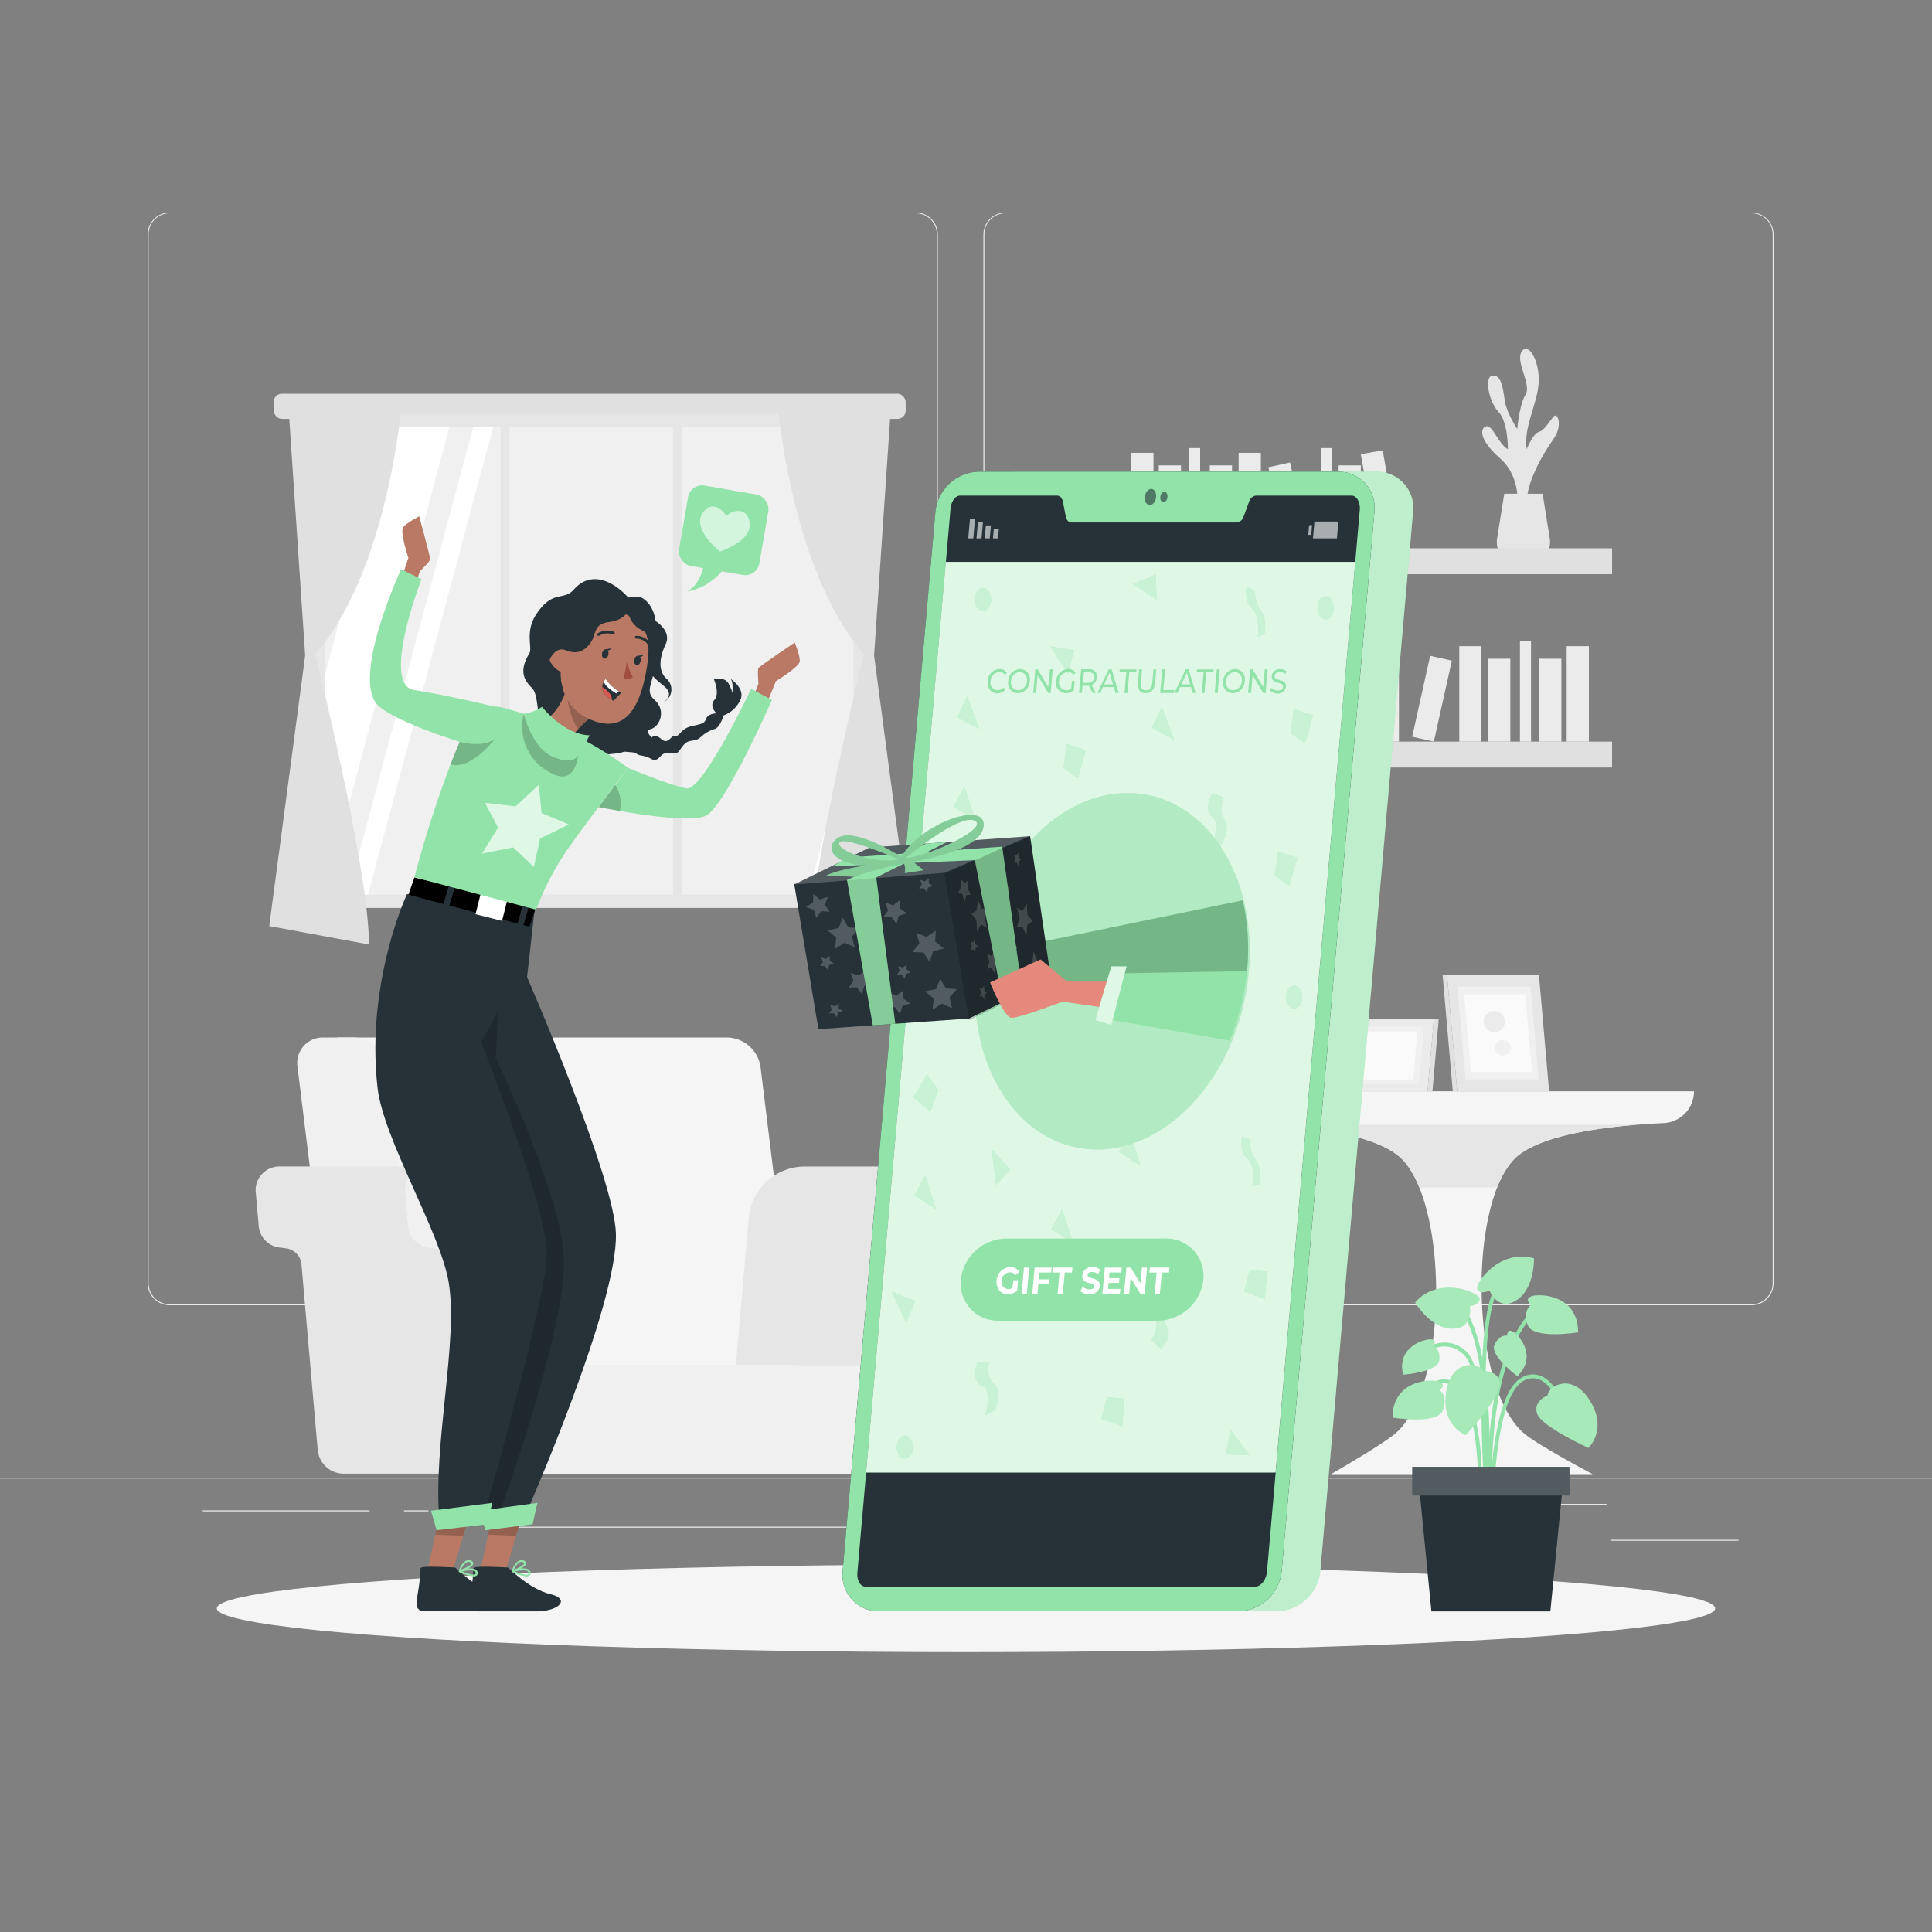 <svg xmlns="http://www.w3.org/2000/svg" viewBox="0 0 500 500"><rect x="0" y="0" width="500" height="500" fill="#808080" stroke="none"/><g id="freepik--background-complete--inject-3"><rect y="382.4" width="500" height="0.25" style="fill:#ebebeb"></rect><rect x="416.78" y="398.49" width="33.12" height="0.25" style="fill:#ebebeb"></rect><rect x="322.53" y="401.21" width="8.69" height="0.25" style="fill:#ebebeb"></rect><rect x="396.59" y="389.21" width="19.19" height="0.25" style="fill:#ebebeb"></rect><rect x="52.46" y="390.89" width="43.19" height="0.25" style="fill:#ebebeb"></rect><rect x="104.56" y="390.89" width="6.33" height="0.25" style="fill:#ebebeb"></rect><rect x="131.47" y="395.11" width="93.68" height="0.25" style="fill:#ebebeb"></rect><path d="M237,337.8H43.91a5.71,5.71,0,0,1-5.7-5.71V60.66A5.71,5.71,0,0,1,43.91,55H237a5.71,5.71,0,0,1,5.71,5.71V332.09A5.71,5.71,0,0,1,237,337.8ZM43.91,55.2a5.46,5.46,0,0,0-5.45,5.46V332.09a5.46,5.46,0,0,0,5.45,5.46H237a5.47,5.47,0,0,0,5.46-5.46V60.66A5.47,5.47,0,0,0,237,55.2Z" style="fill:#ebebeb"></path><path d="M453.31,337.8H260.21a5.72,5.72,0,0,1-5.71-5.71V60.66A5.72,5.72,0,0,1,260.21,55h193.1A5.71,5.71,0,0,1,459,60.66V332.09A5.71,5.71,0,0,1,453.31,337.8ZM260.21,55.2a5.47,5.47,0,0,0-5.46,5.46V332.09a5.47,5.47,0,0,0,5.46,5.46h193.1a5.47,5.47,0,0,0,5.46-5.46V60.66a5.47,5.47,0,0,0-5.46-5.46Z" style="fill:#ebebeb"></path><path d="M318.26,282.42H438.4a8.24,8.24,0,0,1-7.88,8.24c-12.91.58-32.77,2.62-39.07,9.76-11.74,13.32-10.6,60.1,3.46,70.93,4.41,3.4,17.26,10.15,17.26,10.15H344.48s12-6.89,16.19-10.15c14-10.92,14.39-57.67,2.59-70.93-6.05-6.8-24.66-9-37.16-9.69A8.31,8.31,0,0,1,318.26,282.42Z" style="fill:#f5f5f5"></path><path d="M423.52,291.09c-12.21,1-26.83,3.39-32.07,9.33a23.72,23.72,0,0,0-4,6.88H367.3a24,24,0,0,0-4-6.88c-5.26-5.91-20-8.34-32-9.33Z" style="fill:#e6e6e6"></path><polygon points="369.44 282.48 371.07 263.81 347.39 263.81 345.75 282.48 369.44 282.48" style="fill:#ebebeb"></polygon><polygon points="369.44 282.48 371.07 263.81 372.34 263.81 370.71 282.48 369.44 282.48" style="fill:#e0e0e0"></polygon><polygon points="367.19 280.58 368.49 265.71 349.63 265.71 348.33 280.58 367.19 280.58" style="fill:#f0f0f0"></polygon><polygon points="365.74 279.36 366.83 266.94 351.08 266.94 349.99 279.36 365.74 279.36" style="fill:#fafafa"></polygon><polygon points="377.12 282.42 400.91 282.42 398.27 252.25 374.48 252.25 377.12 282.42" style="fill:#e6e6e6"></polygon><polygon points="377.12 282.42 375.98 282.42 373.34 252.25 374.48 252.25 377.12 282.42" style="fill:#e0e0e0"></polygon><polygon points="379.27 279.35 398.21 279.35 396.11 255.33 377.17 255.33 379.27 279.35" style="fill:#f0f0f0"></polygon><polygon points="380.66 277.37 396.48 277.37 394.72 257.31 378.9 257.31 380.66 277.37" style="fill:#fafafa"></polygon><path d="M388.65,266.33h0a2.74,2.74,0,0,1-3.89,0h0a2.74,2.74,0,0,1,0-3.89h0a2.76,2.76,0,0,1,3.89,0h0A2.76,2.76,0,0,1,388.65,266.33Z" style="fill:#ebebeb"></path><path d="M387.49,269.71h0a2,2,0,0,1,2.85,0h0a2,2,0,0,1-1.43,3.44h0A2,2,0,0,1,387.49,269.71Z" style="fill:#f0f0f0"></path><path d="M185.87,375.33H209l-12.18-99.21a8.86,8.86,0,0,0-8.54-7.61H87.22L102,375.33Z" style="fill:#f5f5f5"></path><path d="M112.38,375.33H89.21L77,276.12a6.59,6.59,0,0,1,6.67-7.61h8a8.86,8.86,0,0,1,8.54,7.61Z" style="fill:#f0f0f0"></path><path d="M120.92,375.21l-4.2-48a4.57,4.57,0,0,0-4-4.13l-1.73-.23a6.12,6.12,0,0,1-5.33-5.55l-.77-8.75a6.14,6.14,0,0,1,6.11-6.67H72.3a6.14,6.14,0,0,0-6.11,6.67l.77,8.75a6.12,6.12,0,0,0,5.33,5.55l1.73.23a4.56,4.56,0,0,1,4,4.13l4.2,48a6.78,6.78,0,0,0,6.75,6.18h38.72A6.76,6.76,0,0,1,120.92,375.21Z" style="fill:#e6e6e6"></path><path d="M227.48,315.21A14.6,14.6,0,0,1,242,301.89H208.3a14.6,14.6,0,0,0-14.53,13.32l-3.33,38h33.71Z" style="fill:#e6e6e6"></path><path d="M257,301.89H242a14.6,14.6,0,0,0-14.53,13.32l-3.33,38H143.86l-3.33-38A14.6,14.6,0,0,0,126,301.89H111a6.14,6.14,0,0,0-6.11,6.67l.77,8.75a6.12,6.12,0,0,0,5.33,5.55l1.73.23a4.57,4.57,0,0,1,4,4.13l4.2,48a6.76,6.76,0,0,0,6.74,6.18H240.35a6.78,6.78,0,0,0,6.75-6.18l4.19-48a4.57,4.57,0,0,1,4-4.13l1.73-.22a6.14,6.14,0,0,0,5.33-5.56l.77-8.75A6.14,6.14,0,0,0,257,301.89Z" style="fill:#f0f0f0"></path><path d="M392.66,131.29s1.18-7.72-4.46-12.68-5.14-7.9-3.53-8.28,3.1,4.57,5.57,5.93c0,0,.08-7.06-2.43-9.66s-3.84-9.3-1.45-9.42,2.65,4,3.14,6.88,3.16,7,3.16,7,.52-6.32,2.15-8.92-2.71-8.55-1-11.15,4.65,2.36,4.4,7.93-4,11.52-3.1,17.34c0,0,1.64-4.09,3.12-4.46s2.95-3.08,3.94-4.08,2.23,2.47,0,5.69-7.92,11.83-7.06,18.8Z" style="fill:#e6e6e6"></path><path d="M389.3,127.78l-1.85,11.58a5.88,5.88,0,0,0,5.81,6.81h2a5.89,5.89,0,0,0,5.82-6.81l-1.85-11.58Z" style="fill:#e6e6e6"></path><rect x="286.77" y="141.9" width="130.44" height="6.7" style="fill:#e0e0e0"></rect><rect x="292.77" y="117.19" width="5.75" height="24.7" style="fill:#ebebeb"></rect><rect x="320.56" y="117.19" width="5.75" height="24.7" style="fill:#ebebeb"></rect><rect x="354.24" y="116.88" width="5.75" height="24.7" transform="translate(-16.76 62.53) rotate(-9.78)" style="fill:#ebebeb"></rect><rect x="299.89" y="120.45" width="5.75" height="21.45" style="fill:#ebebeb"></rect><rect x="313.1" y="120.45" width="5.75" height="21.45" style="fill:#ebebeb"></rect><rect x="346.44" y="120.45" width="5.75" height="21.45" style="fill:#ebebeb"></rect><rect x="330.5" y="120.08" width="5.75" height="21.45" transform="translate(-20.43 75.42) rotate(-12.53)" style="fill:#ebebeb"></rect><rect x="307.73" y="115.97" width="2.87" height="25.93" style="fill:#ebebeb"></rect><rect x="341.91" y="115.97" width="2.87" height="25.93" style="fill:#ebebeb"></rect><rect x="286.77" y="191.93" width="130.44" height="6.7" transform="translate(703.97 390.56) rotate(180)" style="fill:#e0e0e0"></rect><rect x="405.46" y="167.22" width="5.75" height="24.7" transform="translate(816.66 359.15) rotate(180)" style="fill:#ebebeb"></rect><rect x="377.67" y="167.22" width="5.75" height="24.7" transform="translate(761.08 359.15) rotate(180)" style="fill:#ebebeb"></rect><rect x="343.98" y="166.92" width="5.75" height="24.7" transform="translate(658.23 414.84) rotate(-170.22)" style="fill:#ebebeb"></rect><rect x="398.33" y="170.48" width="5.75" height="21.45" transform="translate(802.42 362.41) rotate(180)" style="fill:#ebebeb"></rect><rect x="385.13" y="170.48" width="5.75" height="21.45" transform="translate(776 362.41) rotate(180)" style="fill:#ebebeb"></rect><rect x="351.79" y="170.48" width="5.75" height="21.45" transform="translate(709.32 362.41) rotate(180)" style="fill:#ebebeb"></rect><rect x="367.73" y="170.11" width="5.75" height="21.45" transform="translate(693.15 437.75) rotate(-167.47)" style="fill:#ebebeb"></rect><rect x="393.37" y="166" width="2.87" height="25.93" transform="translate(789.6 357.93) rotate(180)" style="fill:#ebebeb"></rect><rect x="359.19" y="166" width="2.87" height="25.93" transform="translate(721.24 357.93) rotate(180)" style="fill:#ebebeb"></rect><rect x="299.28" y="172.38" width="28" height="19.33" transform="translate(626.57 364.08) rotate(180)" style="fill:#ebebeb"></rect><rect x="70.83" y="101.9" width="163.56" height="6.51" rx="2.12" style="fill:#e0e0e0"></rect><rect x="80.55" y="107.08" width="144.13" height="127.9" style="fill:#e6e6e6"></rect><rect x="84.16" y="110.58" width="136.73" height="120.95" style="fill:#f0f0f0"></rect><polygon points="116.25 110.58 84.16 231.27 84.16 174.56 101.1 110.58 116.25 110.58" style="fill:#fff"></polygon><polygon points="127.61 110.58 95.24 231.54 90.08 231.54 122.45 110.58 127.61 110.58" style="fill:#fff"></polygon><polygon points="220.89 186.91 220.89 206.23 214.34 231.54 209.17 231.54 220.89 186.91" style="fill:#fff"></polygon><rect x="129.54" y="108.41" width="2.3" height="125.83" style="fill:#e6e6e6"></rect><rect x="174.18" y="108.41" width="2.3" height="125.83" style="fill:#e6e6e6"></rect><path d="M201.19,104s3.32,43.27,22.39,65.32c0,0-13.89,55.69-13.88,75.11l25.81-4.77-9.3-70L230.66,104Z" style="fill:#e0e0e0"></path><path d="M104,104s-3.32,43.27-22.39,65.32c0,0,13.89,55.69,13.88,75.11l-25.81-4.77,9.3-70L74.57,104Z" style="fill:#e0e0e0"></path></g><g id="freepik--Shadow--inject-3"><ellipse id="freepik--path--inject-3" cx="250" cy="416.24" rx="193.89" ry="11.32" style="fill:#f5f5f5"></ellipse></g><g id="freepik--Plant--inject-3"><path d="M385.07,387.53c0-.32-1.08-31.93-6.2-36.9-4.93-4.8-10.62-.18-10.86,0l-.64-.77c.07-.05,6.62-5.4,12.2,0,5.41,5.26,6.46,36.27,6.5,37.58Z" style="fill:#92E3A9"></path><path d="M385.52,393.75c-.15-1.55-3.53-38,10.24-53.82l.75.65c-13.48,15.47-10,52.7-10,53.07Z" style="fill:#92E3A9"></path><path d="M385.2,389.77l-1-.07c0-.42,2.69-42.71-7.35-51.94l.68-.74C387.92,346.58,385.32,388,385.2,389.77Z" style="fill:#92E3A9"></path><path d="M386.51,389.74h-1c0-1.17.34-28.65,8.18-33.14a5.58,5.58,0,0,1,5.12-.49c4.75,2,7.1,10.39,7.2,10.75l-1,.26c0-.08-2.31-8.31-6.61-10.09a4.61,4.61,0,0,0-4.25.44C386.84,361.67,386.52,389.46,386.51,389.74Z" style="fill:#92E3A9"></path><path d="M383.48,389.76l-1-.05c0-.22,1.17-21.64-4.59-29.17-1.39-1.8-2.88-2.65-4.45-2.55-3.75.26-6.9,5.76-6.93,5.82l-.88-.49c.14-.25,3.46-6,7.73-6.33,1.92-.13,3.72.85,5.32,2.94C384.67,367.76,383.53,388.87,383.48,389.76Z" style="fill:#92E3A9"></path><path d="M384.56,392.68c-.16-2.08-3.79-51.1,2.61-59.77l.81.6c-6.19,8.36-2.47,58.59-2.43,59.1Z" style="fill:#92E3A9"></path><path d="M400.51,361.15s-3.83,1.41-2.69,4.74,13.25,8.82,13.25,8.82,5.07-4.65.41-12.2S400.61,358.77,400.51,361.15Z" style="fill:#92E3A9"></path><path d="M400.51,361.15s-3.83,1.41-2.69,4.74,13.25,8.82,13.25,8.82,5.07-4.65.41-12.2S400.61,358.77,400.51,361.15Z" style="fill:#fff;opacity:0.2;isolation:isolate"></path><path d="M383.86,354.81s4.08-.17,4.31,3.34-8.83,13.24-8.83,13.24-6.47-2.34-5.08-11.11S382.85,352.64,383.86,354.81Z" style="fill:#92E3A9"></path><path d="M383.86,354.81s4.08-.17,4.31,3.34-8.83,13.24-8.83,13.24-6.47-2.34-5.08-11.11S382.85,352.64,383.86,354.81Z" style="fill:#fff;opacity:0.2;isolation:isolate"></path><path d="M380.41,338s2.72-.29,2.5-1.94-10.57-5.92-16.67,1c0,0,3.91,6.72,9.56,6.8S380.41,338,380.41,338Z" style="fill:#92E3A9"></path><path d="M380.41,338s2.72-.29,2.5-1.94-10.57-5.92-16.67,1c0,0,3.91,6.72,9.56,6.8S380.41,338,380.41,338Z" style="fill:#fff;opacity:0.2;isolation:isolate"></path><path d="M385.48,334s-2.46,1.19-3.15-.33,5.83-10.61,14.66-8c0,0,.24,7.77-4.52,10.83S385.48,334,385.48,334Z" style="fill:#92E3A9"></path><path d="M385.48,334s-2.46,1.19-3.15-.33,5.83-10.61,14.66-8c0,0,.24,7.77-4.52,10.83S385.48,334,385.48,334Z" style="fill:#fff;opacity:0.2;isolation:isolate"></path><path d="M372.61,359.81s1.87-1.51-.15-2.25-12-.53-12.07,9.31c0,0,11.57,1.92,13-1.83S372.61,359.81,372.61,359.81Z" style="fill:#92E3A9"></path><path d="M372.61,359.81s1.87-1.51-.15-2.25-12-.53-12.07,9.31c0,0,11.57,1.92,13-1.83S372.61,359.81,372.61,359.81Z" style="fill:#fff;opacity:0.2;isolation:isolate"></path><path d="M396.2,337.74s-1.87-1.52.15-2.26,12-.53,12.06,9.32c0,0-11.57,1.92-13-1.83S396.2,337.74,396.2,337.74Z" style="fill:#92E3A9"></path><path d="M396.2,337.74s-1.87-1.52.15-2.26,12-.53,12.06,9.32c0,0-11.57,1.92-13-1.83S396.2,337.74,396.2,337.74Z" style="fill:#fff;opacity:0.2;isolation:isolate"></path><path d="M390.08,345.67s-.16-1.85,1.33-1.12,6.66,6.31,1.29,11.61c0,0-7.22-5.35-5.92-8.14S390.08,345.67,390.08,345.67Z" style="fill:#92E3A9"></path><path d="M390.08,345.67s-.16-1.85,1.33-1.12,6.66,6.31,1.29,11.61c0,0-7.22-5.35-5.92-8.14S390.08,345.67,390.08,345.67Z" style="fill:#fff;opacity:0.2;isolation:isolate"></path><path d="M370.93,348.29s1.12-1.47-.52-1.65-9,1.78-7.29,9.13c0,0,9-.67,9.35-3.73S370.93,348.29,370.93,348.29Z" style="fill:#92E3A9"></path><path d="M370.93,348.29s1.12-1.47-.52-1.65-9,1.78-7.29,9.13c0,0,9-.67,9.35-3.73S370.93,348.29,370.93,348.29Z" style="fill:#fff;opacity:0.2;isolation:isolate"></path><polygon points="401.23 417.02 370.45 417.02 367.14 383.33 404.55 383.33 401.23 417.02" style="fill:#263238"></polygon><rect x="365.49" y="379.61" width="40.69" height="7.43" style="fill:#263238"></rect><rect x="365.49" y="379.61" width="40.69" height="7.43" style="fill:#fff;opacity:0.2;isolation:isolate"></rect></g><g id="freepik--Device--inject-3"><path d="M330.4,417H237.57a9.39,9.39,0,0,1-9.49-10.41l24-274.12a11.59,11.59,0,0,1,11.32-10.4H356.2a9.38,9.38,0,0,1,9.5,10.4l-24,274.12A11.58,11.58,0,0,1,330.4,417Z" style="fill:#92E3A9"></path><path d="M330.4,417H237.57a9.39,9.39,0,0,1-9.49-10.41l24-274.12a11.59,11.59,0,0,1,11.32-10.4H356.2a9.38,9.38,0,0,1,9.5,10.4l-24,274.12A11.58,11.58,0,0,1,330.4,417Z" style="fill:#fff;opacity:0.4;isolation:isolate"></path><path d="M320.4,417H227.57a9.39,9.39,0,0,1-9.49-10.41l24-274.12a11.59,11.59,0,0,1,11.32-10.4H346.2a9.38,9.38,0,0,1,9.5,10.4l-24,274.12A11.58,11.58,0,0,1,320.4,417Z" style="fill:#263238"></path><path d="M320.4,417H227.57a9.39,9.39,0,0,1-9.49-10.41l24-274.12a11.59,11.59,0,0,1,11.32-10.4H346.2a9.38,9.38,0,0,1,9.5,10.4l-24,274.12A11.58,11.58,0,0,1,320.4,417Z" style="fill:#92E3A9"></path><path d="M351.91,132l-24,274.64c-.2,2.26-1.61,4-3.18,4H224.09c-1.44,0-2.38-1.61-2.2-3.68L246,131.64c.16-1.8,1.21-3.37,2.46-3.37h25.15c.71,0,1.3.67,1.48,1.63l.72,3.7c.18,1,.77,1.62,1.48,1.62h42.82a2.14,2.14,0,0,0,1.76-1.59l1.37-3.72a2.19,2.19,0,0,1,1.76-1.64h24.79C351.14,128.27,352.08,130,351.91,132Z" style="fill:#263238"></path><polygon points="350.73 145.43 330.11 381.08 224.15 381.08 244.77 145.43 350.73 145.43" style="fill:#92E3A9"></polygon><polygon points="256.98 139.34 258.29 139.34 258.51 136.82 257.2 136.82 256.98 139.34" style="fill:#fff;opacity:0.6;isolation:isolate"></polygon><polygon points="254.84 139.34 256.15 139.34 256.45 135.98 255.14 135.98 254.84 139.34" style="fill:#fff;opacity:0.6;isolation:isolate"></polygon><polygon points="252.71 139.34 254.02 139.34 254.39 135.14 253.08 135.14 252.71 139.34" style="fill:#fff;opacity:0.6;isolation:isolate"></polygon><polygon points="250.58 139.34 251.89 139.34 252.33 134.3 251.02 134.3 250.58 139.34" style="fill:#fff;opacity:0.6;isolation:isolate"></polygon><polygon points="339.35 138.42 338.57 138.42 338.8 135.9 339.57 135.9 339.35 138.42" style="fill:#fff;opacity:0.6;isolation:isolate"></polygon><polygon points="339.8 139.34 345.99 139.34 346.37 134.98 340.19 134.98 339.8 139.34" style="fill:#fff;opacity:0.6;isolation:isolate"></polygon><path d="M299.2,128.63c-.1,1.16-.83,2.1-1.64,2.1s-1.37-.94-1.27-2.1.84-2.1,1.64-2.1S299.3,127.47,299.2,128.63Z" style="fill:#263238;opacity:0.6;isolation:isolate"></path><path d="M302.14,128.63c-.06.74-.53,1.34-1.05,1.34s-.87-.6-.81-1.34.54-1.35,1.05-1.35S302.21,127.89,302.14,128.63Z" style="fill:#263238;opacity:0.6;isolation:isolate"></path><polygon points="350.73 145.43 347.87 178.12 347.38 183.76 345.09 209.95 344.73 214.02 341.48 251.15 341.13 255.22 338.01 290.87 337.56 296 330.12 381.08 224.15 381.08 244.77 145.43 350.73 145.43" style="fill:#fff;opacity:0.7;isolation:isolate"></polygon><polygon points="249.6 203.54 246.79 208.7 252.41 212.27 249.6 203.54" style="fill:#92E3A9"></polygon><polygon points="257.8 306.71 261.42 302.68 256.59 297.28 257.8 306.71" style="fill:#92E3A9"></polygon><polygon points="299.36 155.14 299.09 148.65 293.2 151.15 299.36 155.14" style="fill:#92E3A9"></polygon><polygon points="239.45 304.22 236.65 309.37 242.26 312.94 239.45 304.22" style="fill:#92E3A9"></polygon><polygon points="242.87 282.11 240.75 287.71 236.39 284.01 239.89 277.99 242.87 282.11" style="fill:#92E3A9"></polygon><polygon points="286.49 361.59 290.98 361.99 290.42 369.13 285.09 367.15 286.49 361.59" style="fill:#92E3A9"></polygon><path d="M250,240.4l2.81.79s-4.21,4-2.25,7.14-1.4,5.95-1.4,5.95l-2.53-2.38a5.69,5.69,0,0,0,1.12-5.55C246.63,243.18,250,240.4,250,240.4Z" style="fill:#92E3A9"></path><path d="M288.31,217.84l2.81.79s-4.21,4-2.25,7.14-1.4,5.95-1.4,5.95L285,229.34a5.72,5.72,0,0,0,1.12-5.55C285,220.61,288.31,217.84,288.31,217.84Z" style="fill:#92E3A9"></path><polygon points="250.28 180.22 247.7 185.61 253.46 188.69 250.28 180.22" style="fill:#92E3A9"></polygon><polygon points="300.69 182.96 298.11 188.35 303.87 191.43 300.69 182.96" style="fill:#92E3A9"></polygon><polygon points="276.4 174.4 277.96 168.28 271.85 167.29 276.4 174.4" style="fill:#92E3A9"></polygon><polygon points="275.24 198.75 276.06 192.5 281.01 194.16 278.97 201.4 275.24 198.75" style="fill:#92E3A9"></polygon><polygon points="334.04 189.74 334.86 183.49 339.8 185.15 337.76 192.39 334.04 189.74" style="fill:#92E3A9"></polygon><polygon points="329.93 226.58 330.75 220.33 335.7 221.99 333.66 229.23 329.93 226.58" style="fill:#92E3A9"></polygon><path d="M316,218.84l-2.84.45s3.16-5.59.61-7.77.05-6.27.05-6.27l2.92,1.19s-1.63,3.23.13,5.77S316,218.84,316,218.84Z" style="fill:#92E3A9"></path><polygon points="292.39 292.96 289.58 298.12 295.19 301.69 292.39 292.96" style="fill:#92E3A9"></polygon><polygon points="274.88 312.94 272.07 318.1 277.68 321.67 274.88 312.94" style="fill:#92E3A9"></polygon><polygon points="306.65 268.45 311.14 268.84 310.58 275.99 305.25 274 306.65 268.45" style="fill:#92E3A9"></polygon><polygon points="323.43 328.69 327.91 329.08 327.35 336.22 322.02 334.24 323.43 328.69" style="fill:#92E3A9"></polygon><path d="M301.27,335.09l2.81.8s-4.21,4-2.25,7.14-1.4,6-1.4,6l-2.52-2.38A5.73,5.73,0,0,0,299,341C297.91,337.87,301.27,335.09,301.27,335.09Z" style="fill:#92E3A9"></path><path d="M326.05,306.42l-1.77.58s.76-5.29-1.44-7.12-1.44-5.72-1.44-5.72l2.2.9a8.1,8.1,0,0,0,1.44,5.26C326.8,302.53,326.05,306.42,326.05,306.42Z" style="fill:#92E3A9"></path><path d="M327.28,164.14l-1.77.59s.76-5.29-1.44-7.12-1.45-5.72-1.45-5.72l2.2.9a8.14,8.14,0,0,0,1.45,5.26C328,160.25,327.28,164.14,327.28,164.14Z" style="fill:#92E3A9"></path><path d="M257.64,364.79,255,366.31s2-6.59-.91-7.71-1.14-6.06-1.14-6.06l3,0s-.95,3.74,1.22,5.52S257.64,364.79,257.64,364.79Z" style="fill:#92E3A9"></path><path d="M256.49,155.14c0,1.64-.94,3-2.1,3s-2.11-1.33-2.11-3,.94-3,2.11-3S256.49,153.5,256.49,155.14Z" style="fill:#92E3A9"></path><path d="M279.79,269.55c0,1.65-1,3-2.11,3s-2.1-1.33-2.1-3,.94-3,2.1-3S279.79,267.91,279.79,269.55Z" style="fill:#92E3A9"></path><ellipse cx="334.92" cy="258.06" rx="2.1" ry="2.98" style="fill:#92E3A9"></ellipse><path d="M345.19,157.31c0,1.65-.94,3-2.11,3s-2.1-1.33-2.1-3,.94-3,2.1-3S345.19,155.67,345.19,157.31Z" style="fill:#92E3A9"></path><polygon points="234.55 342.36 236.78 336.67 230.85 334.32 234.55 342.36" style="fill:#92E3A9"></polygon><polygon points="318.47 370.1 317.29 376.39 323.44 376.62 318.47 370.1" style="fill:#92E3A9"></polygon><path d="M232.09,374.77c-.11-1.64.75-3.09,1.91-3.23s2.18,1.06,2.28,2.7-.75,3.08-1.91,3.23S232.19,376.4,232.09,374.77Z" style="fill:#92E3A9"></path><g style="opacity:0.5;isolation:isolate"><polygon points="249.6 203.54 246.79 208.7 252.41 212.27 249.6 203.54" style="fill:#fff"></polygon><polygon points="257.8 306.71 261.42 302.68 256.59 297.28 257.8 306.71" style="fill:#fff"></polygon><polygon points="299.36 155.14 299.09 148.65 293.2 151.15 299.36 155.14" style="fill:#fff"></polygon><polygon points="239.45 304.22 236.65 309.37 242.26 312.94 239.45 304.22" style="fill:#fff"></polygon><polygon points="242.87 282.11 240.75 287.71 236.39 284.01 239.89 277.99 242.87 282.11" style="fill:#fff"></polygon><polygon points="286.49 361.59 290.98 361.99 290.42 369.13 285.09 367.15 286.49 361.59" style="fill:#fff"></polygon><path d="M250,240.4l2.81.79s-4.21,4-2.25,7.14-1.4,5.95-1.4,5.95l-2.53-2.38a5.69,5.69,0,0,0,1.12-5.55C246.63,243.18,250,240.4,250,240.4Z" style="fill:#fff"></path><path d="M288.31,217.84l2.81.79s-4.21,4-2.25,7.14-1.4,5.95-1.4,5.95L285,229.34a5.72,5.72,0,0,0,1.12-5.55C285,220.61,288.31,217.84,288.31,217.84Z" style="fill:#fff"></path><polygon points="250.28 180.22 247.7 185.61 253.46 188.69 250.28 180.22" style="fill:#fff"></polygon><polygon points="300.69 182.96 298.11 188.35 303.87 191.43 300.69 182.96" style="fill:#fff"></polygon><polygon points="276.4 174.4 277.96 168.28 271.85 167.29 276.4 174.4" style="fill:#fff"></polygon><polygon points="275.24 198.75 276.06 192.5 281.01 194.16 278.97 201.4 275.24 198.75" style="fill:#fff"></polygon><polygon points="334.04 189.74 334.86 183.49 339.8 185.15 337.76 192.39 334.04 189.74" style="fill:#fff"></polygon><polygon points="329.93 226.58 330.75 220.33 335.7 221.99 333.66 229.23 329.93 226.58" style="fill:#fff"></polygon><path d="M316,218.84l-2.84.45s3.16-5.59.61-7.77.05-6.27.05-6.27l2.92,1.19s-1.63,3.23.13,5.77S316,218.84,316,218.84Z" style="fill:#fff"></path><polygon points="292.39 292.96 289.58 298.12 295.19 301.69 292.39 292.96" style="fill:#fff"></polygon><polygon points="274.88 312.94 272.07 318.1 277.68 321.67 274.88 312.94" style="fill:#fff"></polygon><polygon points="306.65 268.45 311.14 268.84 310.58 275.99 305.25 274 306.65 268.45" style="fill:#fff"></polygon><polygon points="323.43 328.69 327.91 329.08 327.35 336.22 322.02 334.24 323.43 328.69" style="fill:#fff"></polygon><path d="M301.27,335.09l2.81.8s-4.21,4-2.25,7.14-1.4,6-1.4,6l-2.52-2.38A5.73,5.73,0,0,0,299,341C297.91,337.87,301.27,335.09,301.27,335.09Z" style="fill:#fff"></path><path d="M326.05,306.42l-1.77.58s.76-5.29-1.44-7.12-1.44-5.72-1.44-5.72l2.2.9a8.1,8.1,0,0,0,1.44,5.26C326.8,302.53,326.05,306.42,326.05,306.42Z" style="fill:#fff"></path><path d="M327.28,164.14l-1.77.59s.76-5.29-1.44-7.12-1.45-5.72-1.45-5.72l2.2.9a8.14,8.14,0,0,0,1.45,5.26C328,160.25,327.28,164.14,327.28,164.14Z" style="fill:#fff"></path><path d="M257.64,364.79,255,366.31s2-6.59-.91-7.71-1.14-6.06-1.14-6.06l3,0s-.95,3.74,1.22,5.52S257.64,364.79,257.64,364.79Z" style="fill:#fff"></path><path d="M256.49,155.14c0,1.64-.94,3-2.1,3s-2.11-1.33-2.11-3,.94-3,2.11-3S256.49,153.5,256.49,155.14Z" style="fill:#fff"></path><path d="M279.79,269.55c0,1.65-1,3-2.11,3s-2.1-1.33-2.1-3,.94-3,2.1-3S279.79,267.91,279.79,269.55Z" style="fill:#fff"></path><ellipse cx="334.92" cy="258.06" rx="2.1" ry="2.98" style="fill:#fff"></ellipse><path d="M345.19,157.31c0,1.65-.94,3-2.11,3s-2.1-1.33-2.1-3,.94-3,2.1-3S345.19,155.67,345.19,157.31Z" style="fill:#fff"></path><polygon points="234.55 342.36 236.78 336.67 230.85 334.32 234.55 342.36" style="fill:#fff"></polygon><polygon points="318.47 370.1 317.29 376.39 323.44 376.62 318.47 370.1" style="fill:#fff"></polygon><path d="M232.09,374.77c-.11-1.64.75-3.09,1.91-3.23s2.18,1.06,2.28,2.7-.75,3.08-1.91,3.23S232.19,376.4,232.09,374.77Z" style="fill:#fff"></path></g><path d="M299.57,341.8h-41a9.66,9.66,0,0,1-9.92-10.64h0a12,12,0,0,1,11.86-10.63h41a9.66,9.66,0,0,1,9.92,10.63h0A12,12,0,0,1,299.57,341.8Z" style="fill:#92E3A9"></path><path d="M255.6,176.28a3.22,3.22,0,0,1,3.07-3.13,2.22,2.22,0,0,1,1.91.95l-.54.55a1.66,1.66,0,0,0-1.41-.72,2.41,2.41,0,0,0-2.28,2.35,1.94,1.94,0,0,0,1.85,2.35,2,2,0,0,0,1.54-.74l.44.56a2.72,2.72,0,0,1-2.09,1C256.5,179.41,255.43,178.09,255.6,176.28Z" style="fill:#92E3A9"></path><path d="M260.92,176.28a3.23,3.23,0,0,1,3.08-3.13,2.6,2.6,0,0,1,2.5,3.13,3.22,3.22,0,0,1-3.07,3.13A2.61,2.61,0,0,1,260.92,176.28Zm4.83,0a1.93,1.93,0,0,0-1.82-2.35,2.4,2.4,0,0,0-2.26,2.35,1.93,1.93,0,0,0,1.83,2.35A2.4,2.4,0,0,0,265.75,176.28Z" style="fill:#92E3A9"></path><path d="M272.46,173.22l-.56,6.12h-.62l-2.74-4.56-.41,4.56h-.75l.56-6.12h.61l2.74,4.56.42-4.56Z" style="fill:#92E3A9"></path><path d="M277.4,176.24h.72l-.21,2.39a3.15,3.15,0,0,1-2.06.78,2.6,2.6,0,0,1-2.52-3.13,3.23,3.23,0,0,1,3.1-3.13,2.25,2.25,0,0,1,1.94.95l-.52.54a1.76,1.76,0,0,0-1.46-.71,2.41,2.41,0,0,0-2.31,2.35,2,2,0,0,0,1.87,2.35,2.14,2.14,0,0,0,1.27-.39Z" style="fill:#92E3A9"></path><path d="M282.79,179.34l-1-1.88-.33,0h-1.3l-.17,1.86h-.75l.56-6.12h2.05a1.8,1.8,0,0,1,2,2.13,2.15,2.15,0,0,1-1.34,1.93l1.06,2.06Zm.35-4c.08-.87-.38-1.37-1.34-1.37h-1.28l-.25,2.75h1.28A1.42,1.42,0,0,0,283.14,175.35Z" style="fill:#92E3A9"></path><path d="M288.23,177.81h-2.79l-.72,1.53H284l2.94-6.12h.74l1.83,6.12h-.79Zm-.2-.7-.86-3-1.41,3Z" style="fill:#92E3A9"></path><path d="M291.51,174h-1.8l.07-.76h4.35l-.07.76h-1.8l-.49,5.36H291Z" style="fill:#92E3A9"></path><path d="M294.49,176.7l.32-3.48h.75l-.32,3.44c-.12,1.36.36,2,1.3,2s1.55-.61,1.67-2l.32-3.44h.72l-.31,3.48c-.17,1.77-1.09,2.71-2.47,2.71S294.33,178.47,294.49,176.7Z" style="fill:#92E3A9"></path><path d="M300.8,173.22h.75l-.49,5.36h2.84l-.06.76h-3.6Z" style="fill:#92E3A9"></path><path d="M308.21,177.81h-2.79l-.72,1.53h-.77l2.94-6.12h.74l1.83,6.12h-.79Zm-.2-.7-.86-3-1.4,3Z" style="fill:#92E3A9"></path><path d="M311.49,174h-1.8l.07-.76h4.35L314,174h-1.8l-.49,5.36H311Z" style="fill:#92E3A9"></path><path d="M314.93,173.22h.75l-.56,6.12h-.75Z" style="fill:#92E3A9"></path><path d="M316.55,176.28a3.25,3.25,0,0,1,3.09-3.13,2.6,2.6,0,0,1,2.5,3.13,3.22,3.22,0,0,1-3.07,3.13A2.61,2.61,0,0,1,316.55,176.28Zm4.84,0a1.94,1.94,0,0,0-1.82-2.35,2.41,2.41,0,0,0-2.27,2.35,1.94,1.94,0,0,0,1.84,2.35A2.4,2.4,0,0,0,321.39,176.28Z" style="fill:#92E3A9"></path><path d="M328.09,173.22l-.55,6.12h-.62l-2.74-4.56-.41,4.56H323l.56-6.12h.62l2.74,4.56.41-4.56Z" style="fill:#92E3A9"></path><path d="M328.7,178.64,329,178a2.25,2.25,0,0,0,1.67.7c.91,0,1.34-.41,1.38-.94.14-1.49-3.13-.55-2.92-2.82a2,2,0,0,1,2.17-1.75,2.55,2.55,0,0,1,1.64.54l-.31.7a2.27,2.27,0,0,0-1.4-.5c-.89,0-1.31.44-1.36,1-.14,1.5,3.13.56,2.93,2.81a2,2,0,0,1-2.2,1.74A2.63,2.63,0,0,1,328.7,178.64Z" style="fill:#92E3A9"></path><path d="M262.25,331.34h1.23l-.25,2.75a4,4,0,0,1-2.43.86c-1.84,0-3.05-1.46-2.87-3.5a3.63,3.63,0,0,1,3.53-3.51,2.63,2.63,0,0,1,2.33,1.17l-1,.93a1.66,1.66,0,0,0-1.43-.76,2.17,2.17,0,0,0-2.11,2.17,1.76,1.76,0,0,0,1.69,2.17,2,2,0,0,0,1.08-.3Z" style="fill:#fff"></path><path d="M265,328.06h1.35l-.62,6.78h-1.35Z" style="fill:#fff"></path><path d="M269,329.32l-.16,1.79h2.7l-.12,1.26h-2.7l-.22,2.47h-1.35l.62-6.78h4.4l-.11,1.26Z" style="fill:#fff"></path><path d="M274.21,329.33h-1.87l.12-1.27h5.08l-.12,1.27h-1.86l-.51,5.51h-1.34Z" style="fill:#fff"></path><path d="M279.6,334.17l.57-1.18a2.88,2.88,0,0,0,1.86.7c.79,0,1.15-.31,1.19-.72.11-1.27-3.36-.4-3.13-2.92a2.39,2.39,0,0,1,2.65-2.11,3.2,3.2,0,0,1,2,.6l-.52,1.19a2.72,2.72,0,0,0-1.57-.53c-.8,0-1.14.35-1.18.77-.11,1.25,3.35.39,3.13,2.88a2.4,2.4,0,0,1-2.67,2.1A3.47,3.47,0,0,1,279.6,334.17Z" style="fill:#fff"></path><path d="M289.94,333.58l-.12,1.26h-4.51l.62-6.78h4.4l-.11,1.26h-3.07l-.13,1.47h2.7l-.11,1.22h-2.7l-.15,1.57Z" style="fill:#fff"></path><path d="M296.86,328.06l-.62,6.78h-1.11l-2.53-4.12-.38,4.12h-1.33l.62-6.78h1.12l2.52,4.11.38-4.11Z" style="fill:#fff"></path><path d="M299.33,329.33h-1.87l.12-1.27h5.08l-.12,1.27h-1.86l-.51,5.51h-1.34Z" style="fill:#fff"></path><ellipse cx="287.44" cy="250.94" rx="46.53" ry="35.05" transform="matrix(0.2, -0.98, 0.98, 0.2, -15.56, 482.86)" style="fill:#92E3A9"></ellipse><ellipse cx="287.44" cy="250.94" rx="46.53" ry="35.05" transform="matrix(0.2, -0.98, 0.98, 0.2, -15.56, 482.86)" style="fill:#fff;opacity:0.3;isolation:isolate"></ellipse><path d="M232.88,254.05l11.74-8.24,7.82,4.35,22.44-4.2-1,8.66-21.66.89S242,261.73,240,262,232.88,254.05,232.88,254.05Z" style="fill:#e4897b"></path><path d="M322.79,250.72c-.05.58-.11,1.17-.17,1.75l-56.71,4.33-.4,0V255l0-7.27,0-3.15,1.2-.24L321.64,233A57.53,57.53,0,0,1,322.79,250.72Z" style="fill:#92E3A9"></path><path d="M322.79,250.72c-.05.58-.11,1.17-.17,1.75l-56.71,4.33-.4,0V255l0-7.27,0-3.15,1.2-.24L321.64,233A57.53,57.53,0,0,1,322.79,250.72Z" style="opacity:0.2;isolation:isolate"></path><polygon points="262.96 244.22 266.83 243.5 265.76 259.15 261.44 258.6 262.96 244.22" style="fill:#92E3A9"></polygon><polygon points="262.96 244.22 266.83 243.5 265.76 259.15 261.44 258.6 262.96 244.22" style="fill:#fff;opacity:0.5;isolation:isolate"></polygon><polygon points="205.38 229.14 205.54 229.12 205.53 229.1 205.55 229.09 205.54 229.05 205.38 229.14" style="fill:#263238"></polygon><polygon points="266.59 216.38 266.02 216.46 225.07 219.34 205.87 228.74 205.53 228.76 211.81 266.34 250.75 263.6 271.97 253.3 266.59 216.38" style="fill:#263238"></polygon><polygon points="210.48 231.4 212.17 232.76 214.25 232.13 213.48 234.16 214.71 235.94 212.55 235.84 211.24 237.56 210.67 235.47 208.62 234.75 210.43 233.57 210.48 231.4" style="fill:#fff;opacity:0.2"></polygon><polygon points="232.88 232.95 232.88 235.12 234.67 236.34 232.61 237.01 232 239.09 230.72 237.34 228.56 237.41 229.83 235.65 229.1 233.61 231.16 234.27 232.88 232.95" style="fill:#fff;opacity:0.2"></polygon><polygon points="233.79 256.28 233.79 258.45 235.58 259.67 233.53 260.35 232.92 262.43 231.64 260.68 229.47 260.74 230.74 258.98 230.01 256.94 232.07 257.61 233.79 256.28" style="fill:#fff;opacity:0.2"></polygon><polygon points="223.92 251.13 223.93 253.29 225.72 254.52 223.66 255.19 223.05 257.27 221.77 255.52 219.6 255.59 220.87 253.83 220.14 251.79 222.21 252.45 223.92 251.13" style="fill:#fff;opacity:0.2"></polygon><polygon points="234.63 249.65 234.64 250.92 235.68 251.64 234.48 252.03 234.12 253.25 233.37 252.23 232.1 252.26 232.85 251.24 232.42 250.04 233.63 250.43 234.63 249.65" style="fill:#fff;opacity:0.2"></polygon><polygon points="217.06 259.67 217.06 260.94 218.11 261.65 216.91 262.05 216.55 263.26 215.8 262.24 214.53 262.28 215.27 261.25 214.85 260.05 216.06 260.44 217.06 259.67" style="fill:#fff;opacity:0.2"></polygon><polygon points="214.73 247.4 214.74 248.67 215.78 249.38 214.58 249.78 214.22 251 213.47 249.97 212.21 250.01 212.95 248.98 212.52 247.79 213.73 248.18 214.73 247.4" style="fill:#fff;opacity:0.2"></polygon><polygon points="240.37 227.31 240.37 228.58 241.42 229.3 240.22 229.69 239.86 230.91 239.11 229.89 237.84 229.93 238.58 228.9 238.16 227.7 239.37 228.09 240.37 227.31" style="fill:#fff;opacity:0.2"></polygon><polygon points="218.09 237.53 219.54 240.01 222.4 240.22 220.49 242.36 221.17 245.14 218.55 243.99 216.11 245.5 216.4 242.65 214.21 240.79 217.01 240.18 218.09 237.53" style="fill:#fff;opacity:0.2"></polygon><polygon points="237.14 241.43 239.81 242.46 242.18 240.85 242.02 243.71 244.28 245.46 241.51 246.2 240.55 248.89 238.99 246.49 236.13 246.4 237.94 244.18 237.14 241.43" style="fill:#fff;opacity:0.2"></polygon><polygon points="243.33 253.3 244.78 255.78 247.64 255.99 245.73 258.13 246.41 260.91 243.79 259.76 241.35 261.26 241.64 258.41 239.45 256.56 242.25 255.95 243.33 253.3" style="fill:#fff;opacity:0.2"></polygon><polygon points="248.63 227.41 249.62 228.61 250.62 227.79 250.42 229.89 251.21 231.55 250.1 231.65 249.59 233.5 249.1 231.46 247.99 230.94 248.8 229.58 248.63 227.41" style="fill:#fff;opacity:0.2"></polygon><polygon points="260.22 226.87 260.43 229.04 261.46 230.1 260.47 230.97 260.35 233.1 259.54 231.47 258.43 231.74 258.92 229.86 258.35 227.89 259.47 228.36 260.22 226.87" style="fill:#fff;opacity:0.2"></polygon><polygon points="262.88 250.14 263.08 252.3 264.11 253.36 263.12 254.23 263 256.36 262.19 254.73 261.08 255 261.57 253.12 261.01 251.15 262.12 251.62 262.88 250.14" style="fill:#fff;opacity:0.2"></polygon><polygon points="257.35 245.9 257.55 248.06 258.58 249.12 257.59 249.99 257.47 252.13 256.66 250.49 255.56 250.76 256.04 248.88 255.47 246.91 256.59 247.38 257.35 245.9" style="fill:#fff;opacity:0.2"></polygon><polygon points="262.69 243.43 262.81 244.69 263.41 245.31 262.83 245.82 262.76 247.07 262.28 246.12 261.64 246.27 261.92 245.17 261.59 244.02 262.25 244.29 262.69 243.43" style="fill:#fff;opacity:0.2"></polygon><polygon points="254.64 255.08 254.76 256.35 255.36 256.97 254.78 257.47 254.71 258.73 254.23 257.77 253.59 257.93 253.87 256.83 253.54 255.67 254.19 255.95 254.64 255.08" style="fill:#fff;opacity:0.2"></polygon><polygon points="252.3 243.02 252.42 244.29 253.02 244.91 252.44 245.42 252.37 246.67 251.89 245.71 251.25 245.87 251.53 244.77 251.2 243.61 251.86 243.89 252.3 243.02" style="fill:#fff;opacity:0.2"></polygon><polygon points="263.53 220.54 263.65 221.81 264.25 222.43 263.67 222.93 263.61 224.19 263.13 223.23 262.48 223.38 262.76 222.29 262.43 221.13 263.09 221.41 263.53 220.54" style="fill:#fff;opacity:0.2"></polygon><polygon points="253.09 232.83 254.06 235.18 255.54 235.12 254.77 237.44 255.38 240.16 253.93 239.25 252.82 240.99 252.7 238.11 251.41 236.46 252.79 235.59 253.09 232.83" style="fill:#fff;opacity:0.2"></polygon><polygon points="263.2 234.96 264.66 235.75 265.72 233.91 265.91 236.79 267.23 238.34 265.88 239.32 265.64 242.11 264.62 239.85 263.15 240.03 263.87 237.64 263.2 234.96" style="fill:#fff;opacity:0.2"></polygon><polygon points="267.48 246.26 268.45 248.6 269.93 248.55 269.16 250.87 269.77 253.59 268.32 252.68 267.21 254.42 267.09 251.54 265.8 249.89 267.17 249.02 267.48 246.26" style="fill:#fff;opacity:0.2"></polygon><polygon points="244.45 226.13 266.6 216.55 271.99 253.6 250.78 264.03 244.45 226.13" style="opacity:0.2;isolation:isolate"></polygon><polygon points="205.37 228.92 225.07 219.34 266.3 216.44 244.44 225.88 205.37 228.92" style="fill:#fff;opacity:0.2"></polygon><polygon points="264.67 257.3 259.36 219.12 219.16 221.95 215.5 224.2 252.29 222.61 259.61 259.56 264.67 257.3" style="fill:#92E3A9"></polygon><polygon points="245.08 217.93 226.77 227.08 231.7 264.94 225.88 265.35 219.2 227.74 239.74 218.31 245.08 217.93" style="fill:#92E3A9"></polygon><polygon points="259.38 219.45 252.3 222.69 259.62 259.69 264.68 257.46 259.38 219.45" style="opacity:0.2;isolation:isolate"></polygon><polygon points="219.22 227.9 226.78 227.17 231.7 264.94 225.88 265.35 219.22 227.9" style="opacity:0.1;isolation:isolate"></polygon><path d="M233.24,221.76s-11.51-7.48-16.09-5.08c-3.63,1.89-2.74,6.74,6.83,7.31-3.54.57-7.71,1.43-10.16,2.57l7.21.35A82.4,82.4,0,0,1,234,223.52a5.68,5.68,0,0,1,.17,2.46l4.86-.77s-1.54-1.27-2.79-2.2c5.57-.95,17.46-3.6,18.3-9C255.58,207,238.6,212.85,233.24,221.76Zm-16-3.69c1-1.9,15.35,4.34,15.35,4.34C226.18,223.77,216.22,220,217.25,218.07Zm17.26,3.9s14.06-11.65,17.8-9.54S239,222.08,234.51,222Z" style="fill:#92E3A9"></path><path d="M233.24,221.76s-11.51-7.48-16.09-5.08c-3.63,1.89-2.74,6.74,6.83,7.31-3.54.57-7.71,1.43-10.16,2.57l7.21.35A82.4,82.4,0,0,1,234,223.52a5.68,5.68,0,0,1,.17,2.46l4.86-.77s-1.54-1.27-2.79-2.2c5.57-.95,17.46-3.6,18.3-9C255.58,207,238.6,212.85,233.24,221.76Zm-16-3.69c1-1.9,15.35,4.34,15.35,4.34C226.18,223.77,216.22,220,217.25,218.07Zm17.26,3.9s14.06-11.65,17.8-9.54S239,222.08,234.51,222Z" style="opacity:0.1"></path><path d="M256.23,254.24l13.06-5.94,6.88,5.72H299l-2.57,8.32L275,259.23s-11.2,4.23-13.2,4.18S256.23,254.24,256.23,254.24Z" style="fill:#e4897b"></path><path d="M322.73,251.33c0,.39-.07.76-.11,1.14a61.54,61.54,0,0,1-4.37,16.83L287.94,264l-.33-.06.54-2.83,1.38-7.12.4-2.11,1.15,0Z" style="fill:#92E3A9"></path><polygon points="287.61 250.11 291.54 250.11 287.61 265.3 283.47 263.97 287.61 250.11" style="fill:#92E3A9"></polygon><polygon points="287.61 250.11 291.54 250.11 287.61 265.3 283.47 263.97 287.61 250.11" style="fill:#fff;opacity:0.7;isolation:isolate"></polygon></g><g id="freepik--speech-bubble--inject-3"><rect x="176.74" y="126.68" width="21.1" height="21.1" rx="3.69" transform="translate(26.15 -29.93) rotate(9.82)" style="fill:#92E3A9"></rect><path d="M193.72,134.13c-1.05-2.64-4-2.21-5.79-.61-1.12-2.1-3.77-3.5-5.65-1.37-3.17,3.59,1.28,8.2,3.44,10.07.24.22.45.4.62.54l.75-.3C189.76,141.42,195.5,138.58,193.72,134.13Z" style="fill:#fff;opacity:0.6;isolation:isolate"></path><path d="M188,146.4s-3.81,5.77-10.26,6.66c0,0,3.72-1.36,4.58-7.91Z" style="fill:#92E3A9"></path></g><g id="freepik--Character--inject-3"><path d="M192.59,186.27l3.7-9.31s-.33-3.59,0-4.08,9.38-6.59,9.38-6.59,1.4,3.34,1.31,4.83-6.18,5.16-6.18,5.16l-3.69,9.13Z" style="fill:#b97964"></path><path d="M199.79,181.14s-12.13,27.62-17.14,30c-3.43,1.63-15.18,0-22.24-1.26-3.25-.56-5.5-1-5.5-1l4.3-5.73,3.31-4.41s10.9,4.51,15.12,5.3,16.75-25.77,16.75-25.77Z" style="fill:#92E3A9"></path><path d="M160.41,209.87c-3.25-.56-5.5-1-5.5-1l4.3-5.73A8.72,8.72,0,0,1,160.41,209.87Z" style="opacity:0.2;isolation:isolate"></path><path d="M160.81,156.21c5,2.57,7.84,6.15,8.59,13.06s-3.17,9.1,0,11.87,1.26,7-1,7.55S170,192,170,192l-1.54,1.1s.35,1.1-2.62,0-1.68,1.35-6.37,1.9-13.62,1.36-17.37-3-2.22-11-4.25-13.78,2.8-17.65,8.77-20.93S160.81,156.21,160.81,156.21Z" style="fill:#263238"></path><path d="M105.43,157.32l3.25-9.49s2.59-2.5,2.64-3.09-2.82-11.12-2.82-11.12-3.24,1.64-4.15,2.82,1.34,7.94,1.34,7.94l-3.14,9.34Z" style="fill:#b97964"></path><polygon points="130.99 406.12 124.38 406.12 126.4 396.98 128.28 388.59 136.56 387.32 133.61 397.28 130.99 406.12" style="fill:#b97964"></polygon><polygon points="133.54 397.48 126.34 397.16 128.25 388.68 136.54 387.37 133.54 397.48" style="opacity:0.2;isolation:isolate"></polygon><polygon points="117.3 406.12 110.69 406.12 112.71 396.98 114.59 388.59 122.87 387.32 119.92 397.28 117.3 406.12" style="fill:#b97964"></polygon><polygon points="119.86 397.48 112.65 397.16 114.56 388.68 122.85 387.37 119.86 397.48" style="opacity:0.2;isolation:isolate"></polygon><path d="M105.33,231.41s-.33.71-.86,2c-2.49,6.15-9.31,25.57-6.76,48.09,1.5,13.32,16.22,37.3,18.41,50.36,2.55,15.2-4.12,42-2.41,61.67l10.52.92,3.17-2,9-1.34s23.47-53.36,23-71.81c-.34-14.49-23-66.44-23-66.44l2.16-19.21" style="fill:#263238"></path><path d="M129.05,392.24l-1.65.24-2.7,1.71c1.72-6,16.54-57.89,16.81-69.31.29-12.13-17-55.19-17-55.19l4.43-8-.66,12.17s16.34,33.49,17.63,51C147.17,341.69,130.42,388.46,129.05,392.24Z" style="opacity:0.2;isolation:isolate"></path><path d="M122.51,405.84c0-.73,9-.16,9-.16s5.51,5.6,10.86,6.86,2.37,4.48-3.62,4.48h-14.8C119.68,417,122.34,413.39,122.51,405.84Z" style="fill:#263238"></path><path d="M132.49,406.84l-.07-.06h0a.18.18,0,0,1,0-.07h0a.15.15,0,0,1,0-.07h0a.17.17,0,0,1,0-.1c0-.1.79-2.18,2-2.68a1.39,1.39,0,0,1,1.16,0c.41.19.6.45.59.75,0,.47-.67.95-1.4,1.34a3.54,3.54,0,0,1,2,.22,1,1,0,0,1,.48.6.87.87,0,0,1-.22,1,1.24,1.24,0,0,1-.79.21A11.34,11.34,0,0,1,132.49,406.84Zm.82-.15c1.32.55,3,1.05,3.38.7,0,0,.15-.12.06-.47a.47.47,0,0,0-.25-.31,2.16,2.16,0,0,0-1.06-.2A10.42,10.42,0,0,0,133.31,406.69Zm1.24-2.39a3.92,3.92,0,0,0-1.54,1.92c1.33-.5,2.61-1.2,2.63-1.6,0-.13-.19-.24-.31-.3a.92.92,0,0,0-.42-.1A.78.78,0,0,0,134.55,404.3Z" style="fill:#92E3A9"></path><polygon points="124.23 390.97 139.08 388.95 137.83 394.48 125.58 396.02 124.23 390.97" style="fill:#92E3A9"></polygon><path d="M108.83,405.84c0-.73,9-.16,9-.16s5.51,5.6,10.87,6.86S131,417,125,417h-14.8C106,417,108.65,413.39,108.83,405.84Z" style="fill:#263238"></path><path d="M118.8,406.84l-.07-.06h0a.16.16,0,0,1,0-.07h0s0,0,0-.07h0a.34.34,0,0,1,0-.1c0-.1.79-2.18,2-2.68a1.38,1.38,0,0,1,1.16,0c.41.19.61.45.59.75,0,.47-.67.95-1.4,1.34a3.54,3.54,0,0,1,2,.22.92.92,0,0,1,.48.6.85.85,0,0,1-.22,1,1.24,1.24,0,0,1-.79.21A11.34,11.34,0,0,1,118.8,406.84Zm.82-.15c1.32.55,3,1.05,3.38.7,0,0,.15-.12.06-.47a.47.47,0,0,0-.25-.31,2.16,2.16,0,0,0-1.06-.2A10.42,10.42,0,0,0,119.62,406.69Zm1.24-2.39a3.9,3.9,0,0,0-1.53,1.92c1.32-.5,2.6-1.2,2.63-1.6,0-.13-.2-.24-.32-.3a.92.92,0,0,0-.42-.1A.78.78,0,0,0,120.86,404.3Z" style="fill:#92E3A9"></path><polygon points="111.54 390.97 127.4 388.95 126.07 394.48 112.99 396.02 111.54 390.97" style="fill:#92E3A9"></polygon><polygon points="107.25 227.09 105.7 231.55 136.99 239.82 138.82 234.54 107.25 227.09"></polygon><rect x="115.25" y="228.33" width="1.6" height="8.16" transform="translate(69.72 -23.2) rotate(16.26)" style="fill:#263238"></rect><rect x="123.6" y="232.18" width="7.08" height="5.37" transform="translate(60.92 -23.87) rotate(14.07)" style="fill:#fff"></rect><rect x="134.58" y="232.76" width="1.6" height="8.16" transform="translate(71.79 -28.45) rotate(16.27)" style="fill:#263238"></rect><path d="M162.52,198.71c-1.36,1.77-2.62,3.43-3.78,5-4.56,6.1-7.81,10.43-10.29,13.92a72.25,72.25,0,0,0-7.24,12c-.81,1.71-1.61,3.58-2.5,5.79l-31.46-8.39a293.26,293.26,0,0,1,9.36-29.24c.87-2.24,1.66-4.17,2.36-5.83s1.31-3,1.82-4.2c0-.06,0-.12.08-.19a7.94,7.94,0,0,1,9.32-4.42c2.26.61,4.91,1.38,7.36,2.21a104.87,104.87,0,0,1,13.28,6A96.16,96.16,0,0,1,162.52,198.71Z" style="fill:#92E3A9"></path><path d="M142.21,197.59c-5.29-6-4.84-10.15-4.84-10.15,6.94-.24,9.24-9.2,9.24-9.2l6,7.67a26.54,26.54,0,0,0-3,2.78c-3.9,4.31-2,6.09-2,6.09C146.89,198.25,142.21,197.59,142.21,197.59Z" style="fill:#b97964"></path><path d="M152.62,185.91a26.54,26.54,0,0,0-3,2.78c-2.76-3.86-3.06-10.45-3.06-10.45Z" style="opacity:0.2;isolation:isolate"></path><path d="M159.15,157.61c8.1,2,9.65,6.94,8.21,15.43-1.8,10.61-5.91,17.45-15.5,12.76C138.85,179.43,145.7,154.33,159.15,157.61Z" style="fill:#b97964"></path><path d="M162.24,171.31a17.14,17.14,0,0,0,1.54,3.93,2.29,2.29,0,0,1-2.36.4Z" style="fill:#a24e3f"></path><path d="M157.44,169.44c-.14.67-.62,1.13-1.07,1s-.69-.72-.54-1.39.62-1.13,1.07-1S157.59,168.77,157.44,169.44Z" style="fill:#263238"></path><path d="M156.71,168.05l1.58-.26S157.29,168.86,156.71,168.05Z" style="fill:#263238"></path><path d="M165.79,171.12c-.15.67-.63,1.14-1.07,1s-.69-.72-.55-1.39.63-1.13,1.08-1S165.94,170.45,165.79,171.12Z" style="fill:#263238"></path><path d="M165.05,169.73l1.58-.25S165.64,170.54,165.05,169.73Z" style="fill:#263238"></path><path d="M154.91,164.56a.37.37,0,0,1-.29-.14.37.37,0,0,1,.07-.51,4.71,4.71,0,0,1,4.16-.42.36.36,0,1,1-.26.68,4,4,0,0,0-3.46.32A.34.34,0,0,1,154.91,164.56Z" style="fill:#263238"></path><path d="M167.76,166.74a.36.36,0,0,1-.27-.12,3.5,3.5,0,0,0-2.76-1.34.36.36,0,0,1-.08-.72,4.22,4.22,0,0,1,3.37,1.57.35.35,0,0,1,0,.51A.37.37,0,0,1,167.76,166.74Z" style="fill:#263238"></path><path d="M147,169.1s5.4-5.73,6.08-11c0,0,17.65-2.64,14.47,13.84,0,0,5.09-14.08-8.75-17.8s-18.74,16.67-13,24.49C145.75,178.62,143.62,172.69,147,169.1Z" style="fill:#263238"></path><path d="M147.88,171.13a3.65,3.65,0,0,0-3-4.18c-2.58-.33-5,4.53.91,7.29C146.62,174.63,147.34,173.88,147.88,171.13Z" style="fill:#b97964"></path><path d="M172.41,175.57c-2.11-2-1.78-5.4-.14-8.84s-2.61-6-2.61-6-.35-4.34-3.68-6.09c-.61-.32-3.38,0-3.38,0-3.64-4-9.49-7.28-14.09-2.07-2.7,3.07-5.39-.08-9.68,6.33-3.1,4.62-.94,8.7-1.84,10.19-4.16,6.84,1.25,8.69,2.54,11.07,0,0,2.86-1.37,2.62-2.18-1.94-6.56,1.46-10.81,4.09-9.76s4.52.76,6.43-1.65.58-5,5-5.6,4.86-3.13,4.86-3.13a6.27,6.27,0,0,0,3.64,5.28c3.68,1.93,2.23,4.26,1.72,7.55s1.11,4.56,4,6.94-.17,4.12-.17,4.12A3.7,3.7,0,0,0,172.41,175.57Z" style="fill:#263238"></path><path d="M160.81,179.31a20,20,0,0,0-2,2.09l-.44-.26c-2-1.19-2.51-2.4-2.49-3.37a2.94,2.94,0,0,1,.39-1.36,2.83,2.83,0,0,1,.47-.65,10.79,10.79,0,0,0,3.4,3.13C160.54,179.16,160.81,179.31,160.81,179.31Z" style="fill:#263238"></path><path d="M160.14,178.89l-.61.6c-1.86-1.12-3-2.16-3.26-3.08a2.83,2.83,0,0,1,.47-.65A10.79,10.79,0,0,0,160.14,178.89Z" style="fill:#fff"></path><path d="M158.37,181.14c-2-1.19-2.51-2.4-2.49-3.37a7.4,7.4,0,0,1,1.94,1.75A2.76,2.76,0,0,1,158.37,181.14Z" style="fill:#de5753"></path><path d="M140.26,182.93s5.66,7.23,12.36,7.37c0,0-3.33,5.4-2.28,8.17,0,0-4.22,4.35-10,.53s-6.73-14-6.73-14S137.76,184.8,140.26,182.93Z" style="fill:#92E3A9"></path><path d="M128.3,182.93s-12.41-3-21.11-4.35,1.88-28.68,1.88-28.68l-5.28-2.57s-12.13,26.23-6.64,34.42C100.12,186.19,119,192,119,192Z" style="fill:#92E3A9"></path><path d="M168.45,191.22s.67-1.71,2.62,0,2.48-1,3.67-.76,1.31-1.85,4.22-2.52,3.29-.68,3.82-2,2.64-1.32,2.64-1.32-2-1.84-.53-3.49-.13-5.33-.13-5.33,2.77-.81,3.82,1.17.93,2.51.93,2.51.39-3.2-.53-3.85c0,0,4.22,2.66,2.5,5.76a7.6,7.6,0,0,1-4.22,3.75s-.92,3.24-2.37,3.54a8.48,8.48,0,0,0-3.43,2c-1.05.79-.92.75-2.9,1.1s-2.64,3.21-3.82,3.23a9.89,9.89,0,0,0-2.77,0c-1.19.29-1.64,2.42-3.52,1.36s-2.86-.59-3.76-1.36-5.09.29-5.23-2.35S166.11,188.32,168.45,191.22Z" style="fill:#263238"></path><path d="M128.28,191c-.34.45-6.54,8.39-11.67,6.81.87-2.24,1.66-4.17,2.36-5.83C119,192,125.31,193.78,128.28,191Z" style="opacity:0.2;isolation:isolate"></path><path d="M135.55,184.77s2.07,8.81,7.55,11.1,6.51-.41,6.51-.41-.54,7.73-6.51,4.84A13.4,13.4,0,0,1,135.55,184.77Z" style="opacity:0.2;isolation:isolate"></path><polygon points="138.16 224.38 132.81 219.31 124.73 220.92 128.9 214.18 125.51 207.78 133.44 208.68 139.43 203.12 140.16 210.41 147.25 213.38 139.77 216.99 138.16 224.38" style="fill:#fff;opacity:0.7;isolation:isolate"></polygon></g></svg>